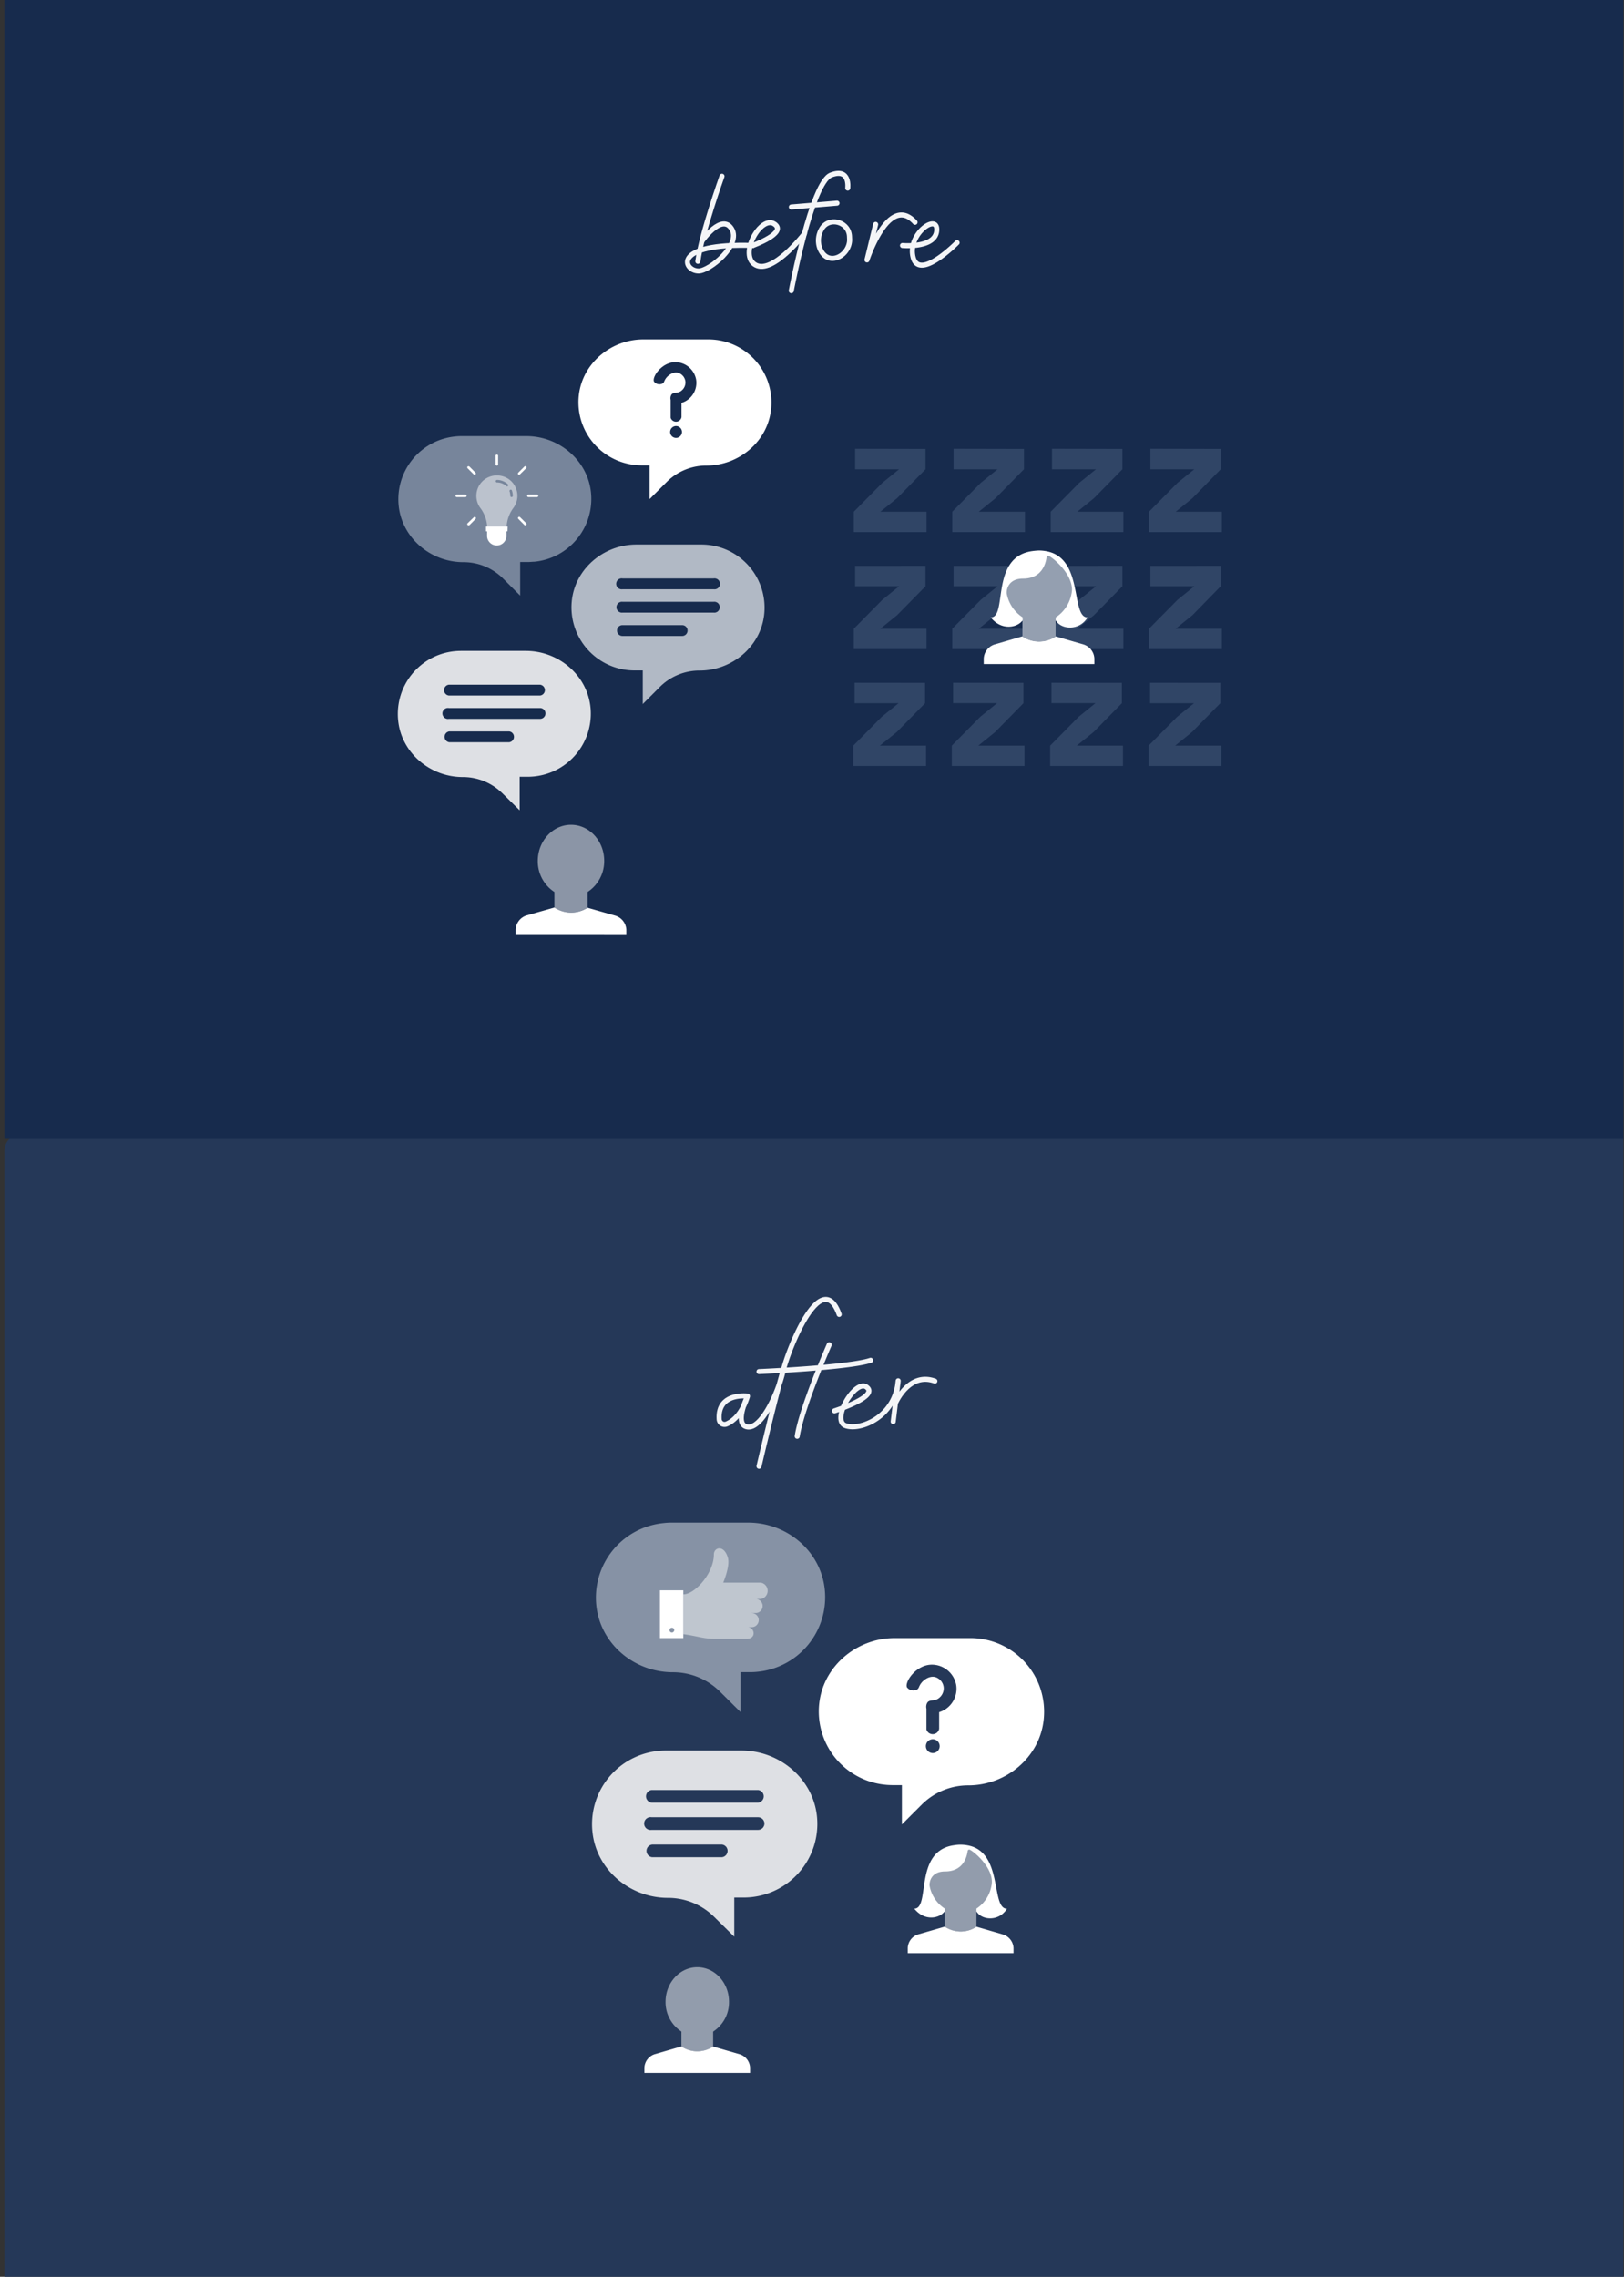 <svg xmlns="http://www.w3.org/2000/svg" fill="none" viewBox="0 0 321 450">
  <rect x="0" y="0" width="321" height="450" fill="#333333" stroke="none"/>
  <path fill="#253858" d="M.866 450h320V224.121H4.266a3.4 3.4 0 00-3.4 3.4V450z"/>
  <path fill="#172B4D" d="M.866 225.121h320V0h-320V225.12z"/>
  <path fill="#fff" d="M146.261 406.032l-5.307-1.54a5.808 5.808 0 01-3.137.946 5.724 5.724 0 01-2.986-.867c-.05 0-.093-.064-.143-.1l-5.307 1.539a2.95 2.95 0 00-2.013 2.665v1.031h20.891v-1.031a2.928 2.928 0 00-1.998-2.643z"/>
  <path fill="#fff" d="M144.098 395.655c0-3.781-2.807-6.847-6.274-6.847-3.466 0-6.273 3.08-6.273 6.847a6.933 6.933 0 003.137 5.873v2.95l.143.101c.898.555 1.93.855 2.986.866a5.729 5.729 0 003.137-.952v-2.951a6.917 6.917 0 003.144-5.887z" opacity=".5"/>
  <path fill="#fff" d="M198.285 382.349l-5.278-1.54a5.734 5.734 0 01-3.13.953 5.867 5.867 0 01-2.994-.867c-.05 0-.093-.071-.143-.1l-5.307 1.54a2.931 2.931 0 00-2.005 2.671v1.024h20.905v-1.024a2.951 2.951 0 00-2.048-2.657z"/>
  <path fill="#fff" d="M196.123 371.993c0-3.774-2.808-6.839-6.274-6.839s-6.267 3.079-6.267 6.839a6.941 6.941 0 003.13 5.88v2.936a5.734 5.734 0 003.137.96 5.787 5.787 0 003.158-.96v-2.95a6.934 6.934 0 003.116-5.866z" opacity=".5"/>
  <path fill="#fff" d="M191.202 364.717a7.55 7.55 0 00-2.607-.014c-8.057 1.103-4.619 12.533-7.878 12.533 2.048 2.564 5.013 1.941 6.023.509v-.516a6.816 6.816 0 01-1.957-1.934 6.814 6.814 0 01-1.036-2.549c-.086-.444.057-2.865 3.079-2.865 3.581 0 4.297-2.9 4.44-4.032a.318.318 0 01.111-.21.303.303 0 01.226-.069.33.33 0 01.122.036c1.167.615 4.698 3.795 4.297 6.782a1.458 1.458 0 01-.05.3 6.795 6.795 0 01-2.965 4.541v.544c1.024 1.784 4.462 2.056 6.023-.515-3.252-.029-.645-11.309-7.828-12.541zM191.871 323.764h-15.05c-7.499 0-14.166 5.575-14.908 13.083a14.557 14.557 0 003.24 10.657 14.56 14.56 0 009.827 5.243c.45.05.9.066 1.35.075h1.941v7.775l3.959-3.959a12.967 12.967 0 019.166-3.766c7.5 0 14.167-5.567 14.909-13.075a14.58 14.58 0 00-.539-5.657 14.572 14.572 0 00-7.045-8.637 14.55 14.55 0 00-5.433-1.664c-.47-.051-.943-.076-1.417-.075zm-7.5 22.725a1.37 1.37 0 01-.966-2.334 1.37 1.37 0 011.489-.296 1.37 1.37 0 01.844 1.263 1.376 1.376 0 01-1.358 1.367h-.009zm1.259-8.075v3.283a1.28 1.28 0 01-.188.468 1.294 1.294 0 01-1.949.258 1.277 1.277 0 01-.372-.593v-4.108a1.586 1.586 0 01.209-1.25c.475-.575 1.258-.217 2.075-.725a2.436 2.436 0 001.133-2.15 2.384 2.384 0 00-1.667-2.125c-1.2-.325-2.5.625-3.016 1.542-.25.433-.259.741-.625.941a1.581 1.581 0 01-1.959-.466c-.483-1.075 1.817-4.492 4.95-4.475a4.894 4.894 0 014.792 4.091 4.845 4.845 0 01-3.408 5.309h.025z"/>
  <path fill="#DEE0E4" d="M131.579 345.99h15c7.5 0 14.166 5.566 14.908 13.083a14.548 14.548 0 01-3.248 10.66 14.57 14.57 0 01-9.835 5.24c-.442.041-.892.066-1.334.066h-1.933v7.742l-3.966-3.908a12.948 12.948 0 00-9.167-3.767c-7.5 0-14.167-5.567-14.908-13.083a14.546 14.546 0 013.222-10.703 14.555 14.555 0 0111.261-5.33zm-2.667 21.083h13.792a1.262 1.262 0 00.795-2.087 1.255 1.255 0 00-.795-.413h-13.792a1.257 1.257 0 000 2.5zm-.083-5.4h21.016a1.25 1.25 0 100-2.5h-21.041a1.25 1.25 0 00-.947.213 1.254 1.254 0 00-.52.82 1.27 1.27 0 001.467 1.467h.025zm0-5.384h21.016a1.256 1.256 0 001.114-1.25 1.257 1.257 0 00-1.114-1.25h-21.041a1.262 1.262 0 00-1.114 1.25 1.256 1.256 0 001.114 1.25h.025z"/>
  <g>
    <path fill="#8692A5" d="M132.566 300.936h15.305c7.698 0 14.416 5.643 15.161 13.307a14.803 14.803 0 01-3.305 10.847 14.798 14.798 0 01-10.009 5.331c-.461.049-.925.073-1.389.072h-1.97v7.877l-4.032-4.003a13.17 13.17 0 00-9.31-3.853c-7.699 0-14.417-5.643-15.161-13.306a14.806 14.806 0 017.778-14.509 14.822 14.822 0 015.535-1.67c.464-.056.93-.087 1.397-.093z"/>
    <path fill="#F9FAFB" d="M148.493 318.819a1.39 1.39 0 011.476 1.303 1.394 1.394 0 01-1.476 1.476h-.923a1.221 1.221 0 011.27.691c.074.156.114.325.119.497 0 .76-.623 1.125-1.389 1.125h-6.002c-2.643 0-3.244-.459-6.488-.924v-7.878c2.27 0 6.023-4.168 6.023-7.878 0-1.432 2.026-2.005 2.778.673.459 1.647-.924 4.892-.924 4.892h7.406a1.643 1.643 0 011.375 1.618 1.639 1.639 0 01-1.375 1.619h-.924a1.388 1.388 0 010 2.771h-.946" opacity=".5"/>
    <path fill="#fff" d="M130.439 314.313v9.454h4.619v-9.454h-4.619zm2.313 8.337a.475.475 0 01-.315-.171.47.47 0 01-.1-.345.472.472 0 01.415-.415.466.466 0 01.415.759.47.47 0 01-.314.172h-.101z"/>
  </g>
  <g>
    <path fill="#304566" d="M182.938 88.727v4.025l-5.61 5.71-3.319 2.684h9.129v4.026h-14.376v-4.026l5.639-5.71 3.312-2.684h-8.694v-4.054l13.919.029zM202.395 88.727v4.025l-5.61 5.71-3.319 2.684h9.129v4.026H188.22v-4.026l5.638-5.71 3.312-2.684h-8.693v-4.054l13.918.029zM221.853 88.727v4.025l-5.61 5.71-3.312 2.684h9.122v4.026h-14.376v-4.026l5.639-5.71 3.319-2.684h-8.701v-4.054l13.919.029zM241.289 88.727v4.025l-5.582 5.71-3.319 2.684h9.122v4.026h-14.404v-4.026l5.639-5.71 3.319-2.684h-8.672v-4.054l13.897.029zM182.937 111.838v4.033l-5.61 5.71-3.319 2.684h9.129v4.026h-14.375v-4.026l5.638-5.71 3.312-2.684h-8.693v-4.025l13.918-.008zM202.395 111.838v4.033l-5.61 5.71-3.319 2.684h9.129v4.026H188.22v-4.026l5.638-5.71 3.312-2.684h-8.693v-4.025l13.918-.008zM221.853 111.838v4.033l-5.61 5.71-3.312 2.684h9.122v4.026h-14.376v-4.026l5.639-5.71 3.319-2.684h-8.701v-4.025l13.919-.008zM241.289 111.838v4.033l-5.582 5.71-3.319 2.684h9.122v4.026h-14.404v-4.026l5.639-5.71 3.319-2.684h-8.672v-4.025l13.897-.008zM182.852 134.958v4.025l-5.603 5.71-3.333 2.677h9.129v4.026h-14.383v-4.026l5.639-5.71 3.319-2.684h-8.701v-4.033l13.933.015zM202.296 134.958v4.025l-5.603 5.71-3.319 2.677h9.129v4.026h-14.368v-4.026l5.638-5.71 3.312-2.691h-8.694v-4.026l13.905.015zM221.753 134.958v4.025l-5.603 5.71-3.319 2.677h9.129v4.026h-14.383v-4.026l5.639-5.71 3.319-2.691h-8.701v-4.026l13.919.015zM241.21 134.957v4.026l-5.603 5.71-3.319 2.677h9.129v4.025h-14.383v-4.025l5.661-5.71 3.319-2.684h-8.694v-4.026l13.89.007z"/>
    <path fill="#fff" d="M214.208 127.385l-5.553-1.613a6.026 6.026 0 01-3.283.992 5.96 5.96 0 01-3.126-.906l-.15-.093-5.553 1.62a3.075 3.075 0 00-2.099 2.791v1.071h21.87v-1.071a3.067 3.067 0 00-2.106-2.791z"/>
    <path fill="#949FB0" d="M211.932 116.55c0-3.947-2.934-7.138-6.56-7.138-3.626 0-6.559 3.227-6.559 7.138a7.218 7.218 0 003.283 6.174v3.091l.143.093c.938.585 2.02.898 3.126.906a6.034 6.034 0 003.283-.992v-3.098a7.266 7.266 0 003.284-6.174z"/>
    <path fill="#fff" d="M206.785 108.94a8.247 8.247 0 00-1.385-.135c-.449.013-.897.051-1.342.114-8.429 1.156-4.832 13.112-8.23 13.112 2.142 2.684 5.275 2.034 6.31.564v-.578a7.139 7.139 0 01-3.14-4.69c-.086-.457.071-2.969 3.226-2.969 3.754 0 4.482-3.034 4.639-4.211a.327.327 0 01.35-.293c.045 0 .09.012.129.036 1.227.649 4.917 3.968 4.511 7.095a1.67 1.67 0 01-.05.314 7.141 7.141 0 01-3.134 4.732v.564c1.071 1.87 4.668 2.141 6.303-.564-3.398 0-.671-11.777-8.187-13.091z"/>
    <g>
      <path fill="#fff" d="M121.687 180.995l-5.553-1.585a6.137 6.137 0 01-3.276.964 6.148 6.148 0 01-3.133-.907l-.143-.1-5.56 1.578a3.084 3.084 0 00-2.099 2.791v1.07H123.8v-1.07a3.063 3.063 0 00-2.113-2.741z"/>
      <path fill="#fff" d="M119.425 170.152c0-3.954-2.941-7.137-6.56-7.137-3.619 0-6.566 3.226-6.566 7.137a7.232 7.232 0 003.283 6.146v3.091l.143.1a6.159 6.159 0 003.133.885 6.065 6.065 0 003.276-.993v-3.083a7.276 7.276 0 003.291-6.146z" opacity=".5"/>
      <path fill="#fff" d="M140.053 67.085h-12.891c-6.424 0-12.134 4.776-12.769 11.207a12.457 12.457 0 006.537 12.21c1.444.77 3.026 1.25 4.655 1.408.385.043.771.058 1.156.065h1.663v6.66l3.391-3.391a11.106 11.106 0 017.851-3.227c6.424 0 12.134-4.767 12.77-11.199a12.46 12.46 0 00-2.743-9.144 12.469 12.469 0 00-9.62-4.589zm-6.424 19.465a1.169 1.169 0 01-1.148-1.399 1.174 1.174 0 01.92-.92 1.17 1.17 0 011.399 1.148 1.177 1.177 0 01-1.164 1.171h-.007zm1.078-6.916v2.812a1.12 1.12 0 01-.462.71 1.105 1.105 0 01-.83.175 1.091 1.091 0 01-.856-.771v-3.519a1.362 1.362 0 01-.024-.554c.031-.184.1-.36.202-.516.407-.493 1.078-.186 1.777-.621a2.082 2.082 0 00.971-1.842 2.041 2.041 0 00-1.428-1.82c-1.027-.279-2.141.535-2.583 1.32-.215.371-.222.636-.536.807a1.354 1.354 0 01-1.677-.4c-.414-.92 1.556-3.847 4.24-3.833a4.19 4.19 0 014.104 3.505 4.145 4.145 0 01-2.919 4.547h.021z"/>
      <path fill="#DEE0E4" d="M91.103 128.644h12.847c6.424 0 12.134 4.768 12.77 11.206a12.487 12.487 0 01-2.782 9.131 12.474 12.474 0 01-9.566 4.545h-1.656v6.631l-3.398-3.348a11.096 11.096 0 00-7.852-3.226c-6.423 0-12.134-4.768-12.769-11.206a12.469 12.469 0 0112.406-13.733zm-2.285 18.058h11.813a1.077 1.077 0 000-2.141H88.818a1.079 1.079 0 000 2.141zm-.071-4.625h18.001a1.072 1.072 0 001.071-1.07 1.069 1.069 0 00-1.071-1.071H88.726a1.1 1.1 0 00-.812.182 1.09 1.09 0 00-.434 1.127 1.082 1.082 0 00.874.832c.123.022.249.022.372 0h.021zm0-4.611h18.001a1.077 1.077 0 000-2.141H88.726a1.074 1.074 0 00-.954 1.071 1.08 1.08 0 00.954 1.07h.021z"/>
      <path fill="#B1B9C5" d="M138.69 107.628h-12.912c-6.424 0-12.134 4.768-12.763 11.199a12.477 12.477 0 006.546 12.219 12.46 12.46 0 005.831 1.464h1.656v6.638l3.391-3.397a11.077 11.077 0 017.851-3.22c6.424 0 12.134-4.768 12.769-11.199a12.458 12.458 0 00-2.766-9.137 12.48 12.48 0 00-9.603-4.567zm-3.855 18.065H123.03a1.068 1.068 0 01-1.071-1.07 1.07 1.07 0 011.071-1.071h11.805a1.069 1.069 0 011.071 1.071 1.07 1.07 0 01-1.071 1.07zm6.225-4.61h-18.009a1.084 1.084 0 01-1.107-.63 1.083 1.083 0 010-.882 1.077 1.077 0 011.107-.63h18.009a1.079 1.079 0 110 2.142zm0-4.619h-18.009a1.087 1.087 0 01-1.242-.899 1.084 1.084 0 011.242-1.242h18.009a1.086 1.086 0 011.049 1.707 1.082 1.082 0 01-1.049.434z"/>
      <path fill="#77859B" d="M91.202 86.2h12.848c6.424 0 12.134 4.768 12.77 11.2a12.476 12.476 0 01-6.546 12.218 12.46 12.46 0 01-4.661 1.407c-.385 0-.778.057-1.17.057h-1.628v6.638l-3.39-3.39a11.063 11.063 0 00-7.852-3.219c-6.423 0-12.134-4.768-12.776-11.206a12.476 12.476 0 0111.192-13.64c.403-.044.808-.066 1.213-.065z"/>
      <path fill="#fff" d="M98.212 92.018a.242.242 0 01-.243-.243V90.07a.243.243 0 01.485 0v1.706a.227.227 0 01-.235.242h-.007zM93.815 93.838a.25.25 0 01-.171-.071L92.43 92.56a.257.257 0 010-.35.271.271 0 01.35 0l1.206 1.214a.236.236 0 010 .335.264.264 0 01-.171.079zM91.987 98.25h-1.706a.244.244 0 01-.242-.25.243.243 0 01.242-.236h1.706a.25.25 0 01.25.236.257.257 0 01-.25.25zM92.602 103.831a.24.24 0 01-.224-.15.243.243 0 01.053-.264l1.228-1.185a.244.244 0 01.343 0 .24.24 0 01.073.171.238.238 0 01-.074.172l-1.199 1.213a.261.261 0 01-.2.043zM103.823 103.831a.242.242 0 01-.172-.064l-1.206-1.214a.244.244 0 01.01-.333.245.245 0 01.333-.009l1.213 1.206a.273.273 0 010 .35.243.243 0 01-.178.064zM106.148 98.25h-1.706a.249.249 0 01-.249-.25.242.242 0 01.242-.236h1.713a.242.242 0 01.243.236.25.25 0 01-.243.25zM102.616 93.838a.25.25 0 01-.171-.071.24.24 0 010-.343l1.206-1.213a.25.25 0 01.35 0 .253.253 0 010 .335l-1.221 1.207a.235.235 0 01-.164.085zM100.339 104.067h-4.283v.949h.221v.771a1.915 1.915 0 002.669 1.873 1.922 1.922 0 001.04-1.106c.088-.246.126-.507.11-.767v-.771h.214l.029-.949z"/>
      <path fill="#fff" d="M97.755 93.994a4.026 4.026 0 00-3.569 4.483 3.95 3.95 0 00.785 1.963 6.759 6.759 0 011.335 4.104h3.819v-.229a6.878 6.878 0 011.385-3.975 4.019 4.019 0 00-3.277-6.367 5.51 5.51 0 00-.478.021zm2.648 2.063a.23.23 0 01-.171.079.242.242 0 01-.171-.065 2.678 2.678 0 00-1.849-.713.249.249 0 01-.214-.286.242.242 0 01.214-.214c.816.001 1.6.315 2.191.878a.25.25 0 010 .321zm.714 2.191a.251.251 0 01-.25-.25 2.496 2.496 0 00-.15-.885.255.255 0 01.15-.314.242.242 0 01.314.136c.12.344.18.706.179 1.07a.245.245 0 01-.229.243h-.014z" opacity=".5"/>
    </g>
  </g>
  <g>
    <path stroke="#F4F5F7" stroke-linecap="round" stroke-linejoin="round" d="M147.744 275.927s-5.911-.768-5.596 4.542a1.073 1.073 0 00.468.878 1.063 1.063 0 00.99.107c1.222-.513 3.024-1.872 4.138-5.468 0 0-2.749 5.645 0 6.039 2.748.394 5.969-6.433 7.043-11.004 1.074-4.571 7.625-20.776 11.083-11.23M150.028 289.797s3.418-14.639 4.925-19.436M150.028 271.091s17.732-.759 22.066-2.226M163.9 265.8s-5.408 12.255-6.325 18.077M164.944 278.853s9.004-2.876 6.295-4.738c-2.236-1.508-7.053 6.6-4.108 7.664 2.946 1.064 9.851-1.783 10.403-8.866l-.985 8.058M176.991 277.326s2.67-6.236 7.792-4.354"/>
  </g>
  <g>
    <path stroke="#F4F5F7" stroke-linecap="round" stroke-linejoin="round" d="M142.707 34.834s-4.045 11.3-4.771 16.814M138.867 47.491s3.85-5.413 5.766-2.232c1.915 3.18-4.39 8.305-6.557 8.305-2.985 0-5.478-5.58 10.742-5.05"/>
    <path stroke="#F4F5F7" stroke-linecap="round" stroke-linejoin="round" d="M148.819 48.515s6.91-2.492 4.231-4.26c-2.678-1.767-7.161 6.185-3.72 8.11 3.441 1.925 9.682-6.194 9.682-6.194"/>
    <path stroke="#F4F5F7" stroke-linecap="round" stroke-linejoin="round" d="M156.406 57.46s4.008-21.39 7.849-22.868c3.841-1.478 3.311 2.586 3.311 2.586M156.424 40.908l9.021-.754"/>
    <path stroke="#F4F5F7" stroke-linecap="round" stroke-linejoin="round" d="M167.938 47.407c-.056 3.265-4.501 5.525-5.943 1.526a4.473 4.473 0 01.335-3.553c1.395-2.678 5.496-1.618 5.58 1.395l.028.632zM180.865 43.93c-5.208-5.73-9.495 7.44-9.495 7.44l1.711-7.022M178.391 48.523c.102 0 6.51.586 6.761-2.966.251-3.553-5.896.725-4.65 5.356 1.246 4.632 8.677-2.948 8.677-2.948"/>
  </g>
</svg>
